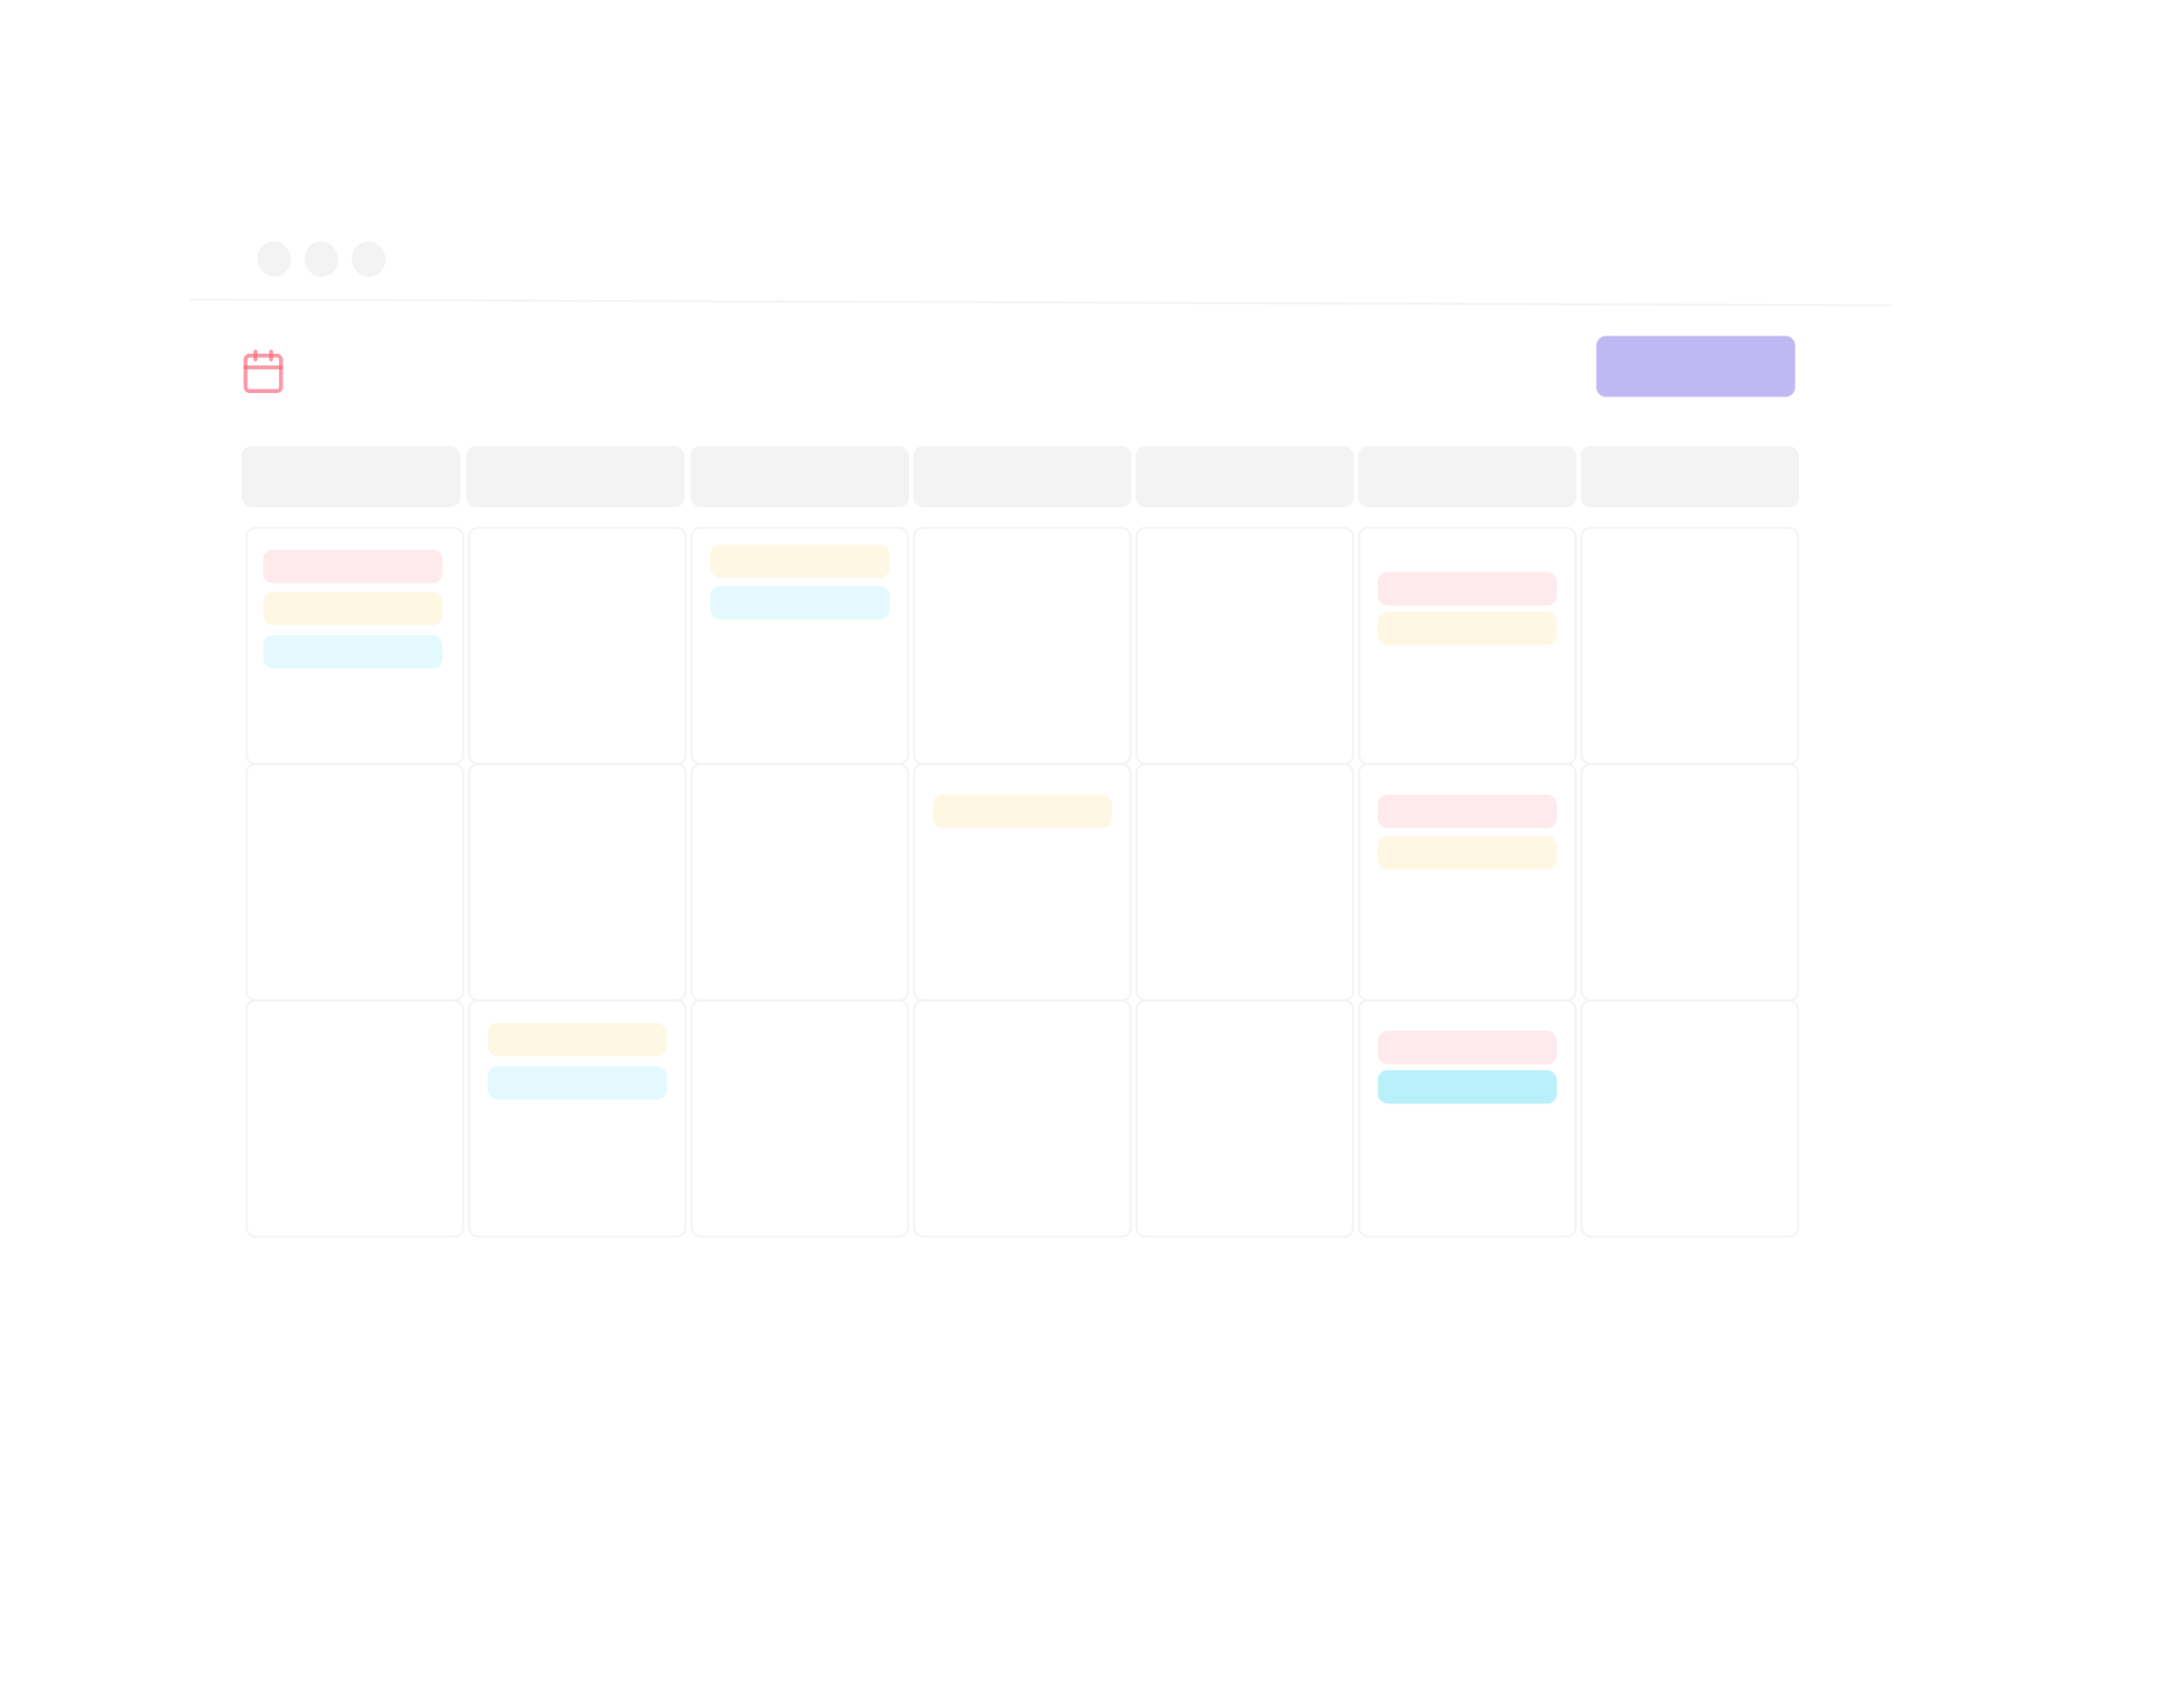 <svg xmlns="http://www.w3.org/2000/svg" xmlns:xlink="http://www.w3.org/1999/xlink" width="1106.632" height="867.684" viewBox="0 0 1106.632 867.684">
  <defs>
    <filter id="Path_125" x="0" y="0" width="1106.632" height="867.684" filterUnits="userSpaceOnUse">
      <feOffset dx="24" dy="24" input="SourceAlpha"/>
      <feGaussianBlur stdDeviation="40" result="blur"/>
      <feFlood flood-opacity="0.161"/>
      <feComposite operator="in" in2="blur"/>
      <feComposite in="SourceGraphic"/>
    </filter>
    <clipPath id="clip-path">
      <rect id="Rectangle_89" data-name="Rectangle 89" width="20" height="22" transform="translate(0.415)" fill="none"/>
    </clipPath>
  </defs>
  <g id="PlanerCard" transform="translate(96 96)">
    <g transform="matrix(1, 0, 0, 1, -96, -96)" filter="url(#Path_125)">
      <path id="Path_125-2" data-name="Path 125" d="M55.024,0H811.608C842,0,866.632,14.948,866.632,33.387V594.3c0,18.439-24.635,33.387-55.024,33.387H55.024C24.635,627.684,0,612.736,0,594.3V33.387C0,14.948,24.635,0,55.024,0Z" transform="translate(96 96)" fill="#fff"/>
    </g>
    <g id="calendar" transform="translate(27.295 81.625)" opacity="0.8" clip-path="url(#clip-path)">
      <rect id="Rectangle_1480" data-name="Rectangle 1480" width="18" height="18" rx="2" transform="translate(1.415 3)" fill="none" stroke="rgba(245,60,86,0.65)" stroke-linecap="round" stroke-linejoin="round" stroke-width="2"/>
      <line id="Line_8" data-name="Line 8" y2="4" transform="translate(14.415 1)" fill="none" stroke="rgba(245,60,86,0.65)" stroke-linecap="round" stroke-linejoin="round" stroke-width="2"/>
      <line id="Line_9" data-name="Line 9" y2="4" transform="translate(6.415 1)" fill="none" stroke="rgba(245,60,86,0.65)" stroke-linecap="round" stroke-linejoin="round" stroke-width="2"/>
      <line id="Line_10" data-name="Line 10" x2="18" transform="translate(1.415 9)" fill="none" stroke="rgba(245,60,86,0.65)" stroke-linecap="round" stroke-linejoin="round" stroke-width="2"/>
    </g>
    <rect id="Rectangle_91" data-name="Rectangle 91" width="111" height="31" rx="5" transform="translate(26.711 130.625)" fill="#f3f3f3"/>
    <rect id="Rectangle_97" data-name="Rectangle 97" width="17" height="18" rx="8.5" transform="translate(34.711 26.625)" fill="#f3f3f3"/>
    <rect id="Rectangle_102" data-name="Rectangle 102" width="17" height="18" rx="8.5" transform="translate(58.711 26.625)" fill="#f3f3f3"/>
    <rect id="Rectangle_103" data-name="Rectangle 103" width="17" height="18" rx="8.5" transform="translate(82.711 26.625)" fill="#f3f3f3"/>
    <rect id="Rectangle_104" data-name="Rectangle 104" width="111" height="31" rx="5" transform="translate(140.711 130.625)" fill="#f3f3f3"/>
    <rect id="Rectangle_105" data-name="Rectangle 105" width="111" height="31" rx="5" transform="translate(254.711 130.625)" fill="#f3f3f3"/>
    <rect id="Rectangle_106" data-name="Rectangle 106" width="111" height="31" rx="5" transform="translate(367.711 130.625)" fill="#f3f3f3"/>
    <rect id="Rectangle_107" data-name="Rectangle 107" width="111" height="31" rx="5" transform="translate(480.711 130.625)" fill="#f3f3f3"/>
    <rect id="Rectangle_108" data-name="Rectangle 108" width="111" height="31" rx="5" transform="translate(593.711 130.625)" fill="#f3f3f3"/>
    <rect id="Rectangle_109" data-name="Rectangle 109" width="111" height="31" rx="5" transform="translate(706.711 130.625)" fill="#f3f3f3"/>
    <g id="Rectangle_110" data-name="Rectangle 110" transform="translate(28.711 171.625)" fill="none" stroke="#f3f3f3" stroke-width="1">
      <rect width="111" height="121" rx="5" stroke="none"/>
      <rect x="0.5" y="0.5" width="110" height="120" rx="4.5" fill="none"/>
    </g>
    <g id="Rectangle_111" data-name="Rectangle 111" transform="translate(141.711 171.625)" fill="none" stroke="#f3f3f3" stroke-width="1">
      <rect width="111" height="121" rx="5" stroke="none"/>
      <rect x="0.5" y="0.5" width="110" height="120" rx="4.5" fill="none"/>
    </g>
    <g id="Rectangle_112" data-name="Rectangle 112" transform="translate(254.711 171.625)" fill="none" stroke="#f3f3f3" stroke-width="1">
      <rect width="111" height="121" rx="5" stroke="none"/>
      <rect x="0.5" y="0.5" width="110" height="120" rx="4.5" fill="none"/>
    </g>
    <g id="Rectangle_113" data-name="Rectangle 113" transform="translate(367.711 171.625)" fill="none" stroke="#f3f3f3" stroke-width="1">
      <rect width="111" height="121" rx="5" stroke="none"/>
      <rect x="0.5" y="0.5" width="110" height="120" rx="4.5" fill="none"/>
    </g>
    <g id="Rectangle_114" data-name="Rectangle 114" transform="translate(480.711 171.625)" fill="none" stroke="#f3f3f3" stroke-width="1">
      <rect width="111" height="121" rx="5" stroke="none"/>
      <rect x="0.5" y="0.5" width="110" height="120" rx="4.5" fill="none"/>
    </g>
    <g id="Rectangle_115" data-name="Rectangle 115" transform="translate(593.711 171.625)" fill="none" stroke="#f3f3f3" stroke-width="1">
      <rect width="111" height="121" rx="5" stroke="none"/>
      <rect x="0.5" y="0.5" width="110" height="120" rx="4.5" fill="none"/>
    </g>
    <g id="Rectangle_116" data-name="Rectangle 116" transform="translate(706.711 171.625)" fill="none" stroke="#f3f3f3" stroke-width="1">
      <rect width="111" height="121" rx="5" stroke="none"/>
      <rect x="0.5" y="0.5" width="110" height="120" rx="4.5" fill="none"/>
    </g>
    <g id="Rectangle_117" data-name="Rectangle 117" transform="translate(28.711 291.625)" fill="none" stroke="#f3f3f3" stroke-width="1">
      <rect width="111" height="121" rx="5" stroke="none"/>
      <rect x="0.5" y="0.5" width="110" height="120" rx="4.5" fill="none"/>
    </g>
    <g id="Rectangle_118" data-name="Rectangle 118" transform="translate(141.711 291.625)" fill="none" stroke="#f3f3f3" stroke-width="1">
      <rect width="111" height="121" rx="5" stroke="none"/>
      <rect x="0.5" y="0.5" width="110" height="120" rx="4.5" fill="none"/>
    </g>
    <g id="Rectangle_119" data-name="Rectangle 119" transform="translate(254.711 291.625)" fill="none" stroke="#f3f3f3" stroke-width="1">
      <rect width="111" height="121" rx="5" stroke="none"/>
      <rect x="0.5" y="0.5" width="110" height="120" rx="4.5" fill="none"/>
    </g>
    <g id="Rectangle_120" data-name="Rectangle 120" transform="translate(367.711 291.625)" fill="none" stroke="#f3f3f3" stroke-width="1">
      <rect width="111" height="121" rx="5" stroke="none"/>
      <rect x="0.5" y="0.5" width="110" height="120" rx="4.5" fill="none"/>
    </g>
    <g id="Rectangle_121" data-name="Rectangle 121" transform="translate(480.711 291.625)" fill="none" stroke="#f3f3f3" stroke-width="1">
      <rect width="111" height="121" rx="5" stroke="none"/>
      <rect x="0.5" y="0.5" width="110" height="120" rx="4.5" fill="none"/>
    </g>
    <g id="Rectangle_122" data-name="Rectangle 122" transform="translate(593.711 291.625)" fill="none" stroke="#f3f3f3" stroke-width="1">
      <rect width="111" height="121" rx="5" stroke="none"/>
      <rect x="0.5" y="0.5" width="110" height="120" rx="4.5" fill="none"/>
    </g>
    <g id="Rectangle_123" data-name="Rectangle 123" transform="translate(706.711 291.625)" fill="none" stroke="#f3f3f3" stroke-width="1">
      <rect width="111" height="121" rx="5" stroke="none"/>
      <rect x="0.5" y="0.5" width="110" height="120" rx="4.5" fill="none"/>
    </g>
    <g id="Rectangle_124" data-name="Rectangle 124" transform="translate(28.711 411.625)" fill="none" stroke="#f3f3f3" stroke-width="1">
      <rect width="111" height="121" rx="5" stroke="none"/>
      <rect x="0.5" y="0.5" width="110" height="120" rx="4.5" fill="none"/>
    </g>
    <g id="Rectangle_125" data-name="Rectangle 125" transform="translate(141.711 411.625)" fill="none" stroke="#f3f3f3" stroke-width="1">
      <rect width="111" height="121" rx="5" stroke="none"/>
      <rect x="0.5" y="0.5" width="110" height="120" rx="4.5" fill="none"/>
    </g>
    <g id="Rectangle_126" data-name="Rectangle 126" transform="translate(254.711 411.625)" fill="none" stroke="#f3f3f3" stroke-width="1">
      <rect width="111" height="121" rx="5" stroke="none"/>
      <rect x="0.5" y="0.5" width="110" height="120" rx="4.5" fill="none"/>
    </g>
    <g id="Rectangle_127" data-name="Rectangle 127" transform="translate(367.711 411.625)" fill="none" stroke="#f3f3f3" stroke-width="1">
      <rect width="111" height="121" rx="5" stroke="none"/>
      <rect x="0.5" y="0.5" width="110" height="120" rx="4.5" fill="none"/>
    </g>
    <g id="Rectangle_128" data-name="Rectangle 128" transform="translate(480.711 411.625)" fill="none" stroke="#f3f3f3" stroke-width="1">
      <rect width="111" height="121" rx="5" stroke="none"/>
      <rect x="0.5" y="0.5" width="110" height="120" rx="4.5" fill="none"/>
    </g>
    <g id="Rectangle_129" data-name="Rectangle 129" transform="translate(593.711 411.625)" fill="none" stroke="#f3f3f3" stroke-width="1">
      <rect width="111" height="121" rx="5" stroke="none"/>
      <rect x="0.5" y="0.5" width="110" height="120" rx="4.5" fill="none"/>
    </g>
    <g id="Rectangle_130" data-name="Rectangle 130" transform="translate(706.711 411.625)" fill="none" stroke="#f3f3f3" stroke-width="1">
      <rect width="111" height="121" rx="5" stroke="none"/>
      <rect x="0.5" y="0.5" width="110" height="120" rx="4.5" fill="none"/>
    </g>
    <path id="Path_129" data-name="Path 129" d="M-9,0,855.632,3" transform="translate(9 56.125)" fill="none" stroke="#f3f3f3" stroke-width="1"/>
    <path id="Path_128" data-name="Path 128" d="M5,0H86a5,5,0,0,1,5,5v7a5,5,0,0,1-5,5H5a5,5,0,0,1-5-5V5A5,5,0,0,1,5,0Z" transform="translate(37.711 183.228)" fill="rgba(245,60,86,0.11)"/>
    <rect id="Rectangle_132" data-name="Rectangle 132" width="91" height="17" rx="5" transform="translate(37.711 204.625)" fill="rgba(239,187,17,0.11)"/>
    <rect id="Rectangle_133" data-name="Rectangle 133" width="91" height="17" rx="5" transform="translate(37.711 226.625)" fill="rgba(17,205,239,0.11)"/>
    <rect id="Rectangle_134" data-name="Rectangle 134" width="91" height="17" rx="5" transform="translate(264.711 180.625)" fill="rgba(239,187,17,0.11)"/>
    <rect id="Rectangle_135" data-name="Rectangle 135" width="91" height="17" rx="5" transform="translate(264.711 201.625)" fill="rgba(17,205,239,0.11)"/>
    <rect id="Rectangle_136" data-name="Rectangle 136" width="91" height="17" rx="5" transform="translate(377.711 307.625)" fill="rgba(239,187,17,0.11)"/>
    <rect id="Rectangle_137" data-name="Rectangle 137" width="91" height="17" rx="5" transform="translate(151.711 423.625)" fill="rgba(239,187,17,0.11)"/>
    <rect id="Rectangle_138" data-name="Rectangle 138" width="91" height="17" rx="5" transform="translate(603.711 194.625)" fill="rgba(245,60,86,0.11)"/>
    <rect id="Rectangle_139" data-name="Rectangle 139" width="91" height="17" rx="5" transform="translate(603.711 307.625)" fill="rgba(245,60,86,0.11)"/>
    <rect id="Rectangle_140" data-name="Rectangle 140" width="91" height="17" rx="5" transform="translate(603.711 427.625)" fill="rgba(245,60,86,0.11)"/>
    <rect id="Rectangle_141" data-name="Rectangle 141" width="91" height="17" rx="5" transform="translate(603.711 328.625)" fill="rgba(239,187,17,0.11)"/>
    <rect id="Rectangle_142" data-name="Rectangle 142" width="91" height="17" rx="5" transform="translate(603.711 214.625)" fill="rgba(239,187,17,0.11)"/>
    <rect id="Rectangle_143" data-name="Rectangle 143" width="91" height="17" rx="5" transform="translate(151.711 445.625)" fill="rgba(17,205,239,0.11)"/>
    <rect id="Rectangle_144" data-name="Rectangle 144" width="91" height="17" rx="5" transform="translate(603.711 447.625)" fill="rgba(17,205,239,0.29)"/>
    <path id="Path_130" data-name="Path 130" d="M5,0H96a5,5,0,0,1,5,5V26a5,5,0,0,1-5,5H5a5,5,0,0,1-5-5V5A5,5,0,0,1,5,0Z" transform="translate(714.711 74.625)" fill="rgba(119,100,228,0.46)"/>
  </g>
</svg>
